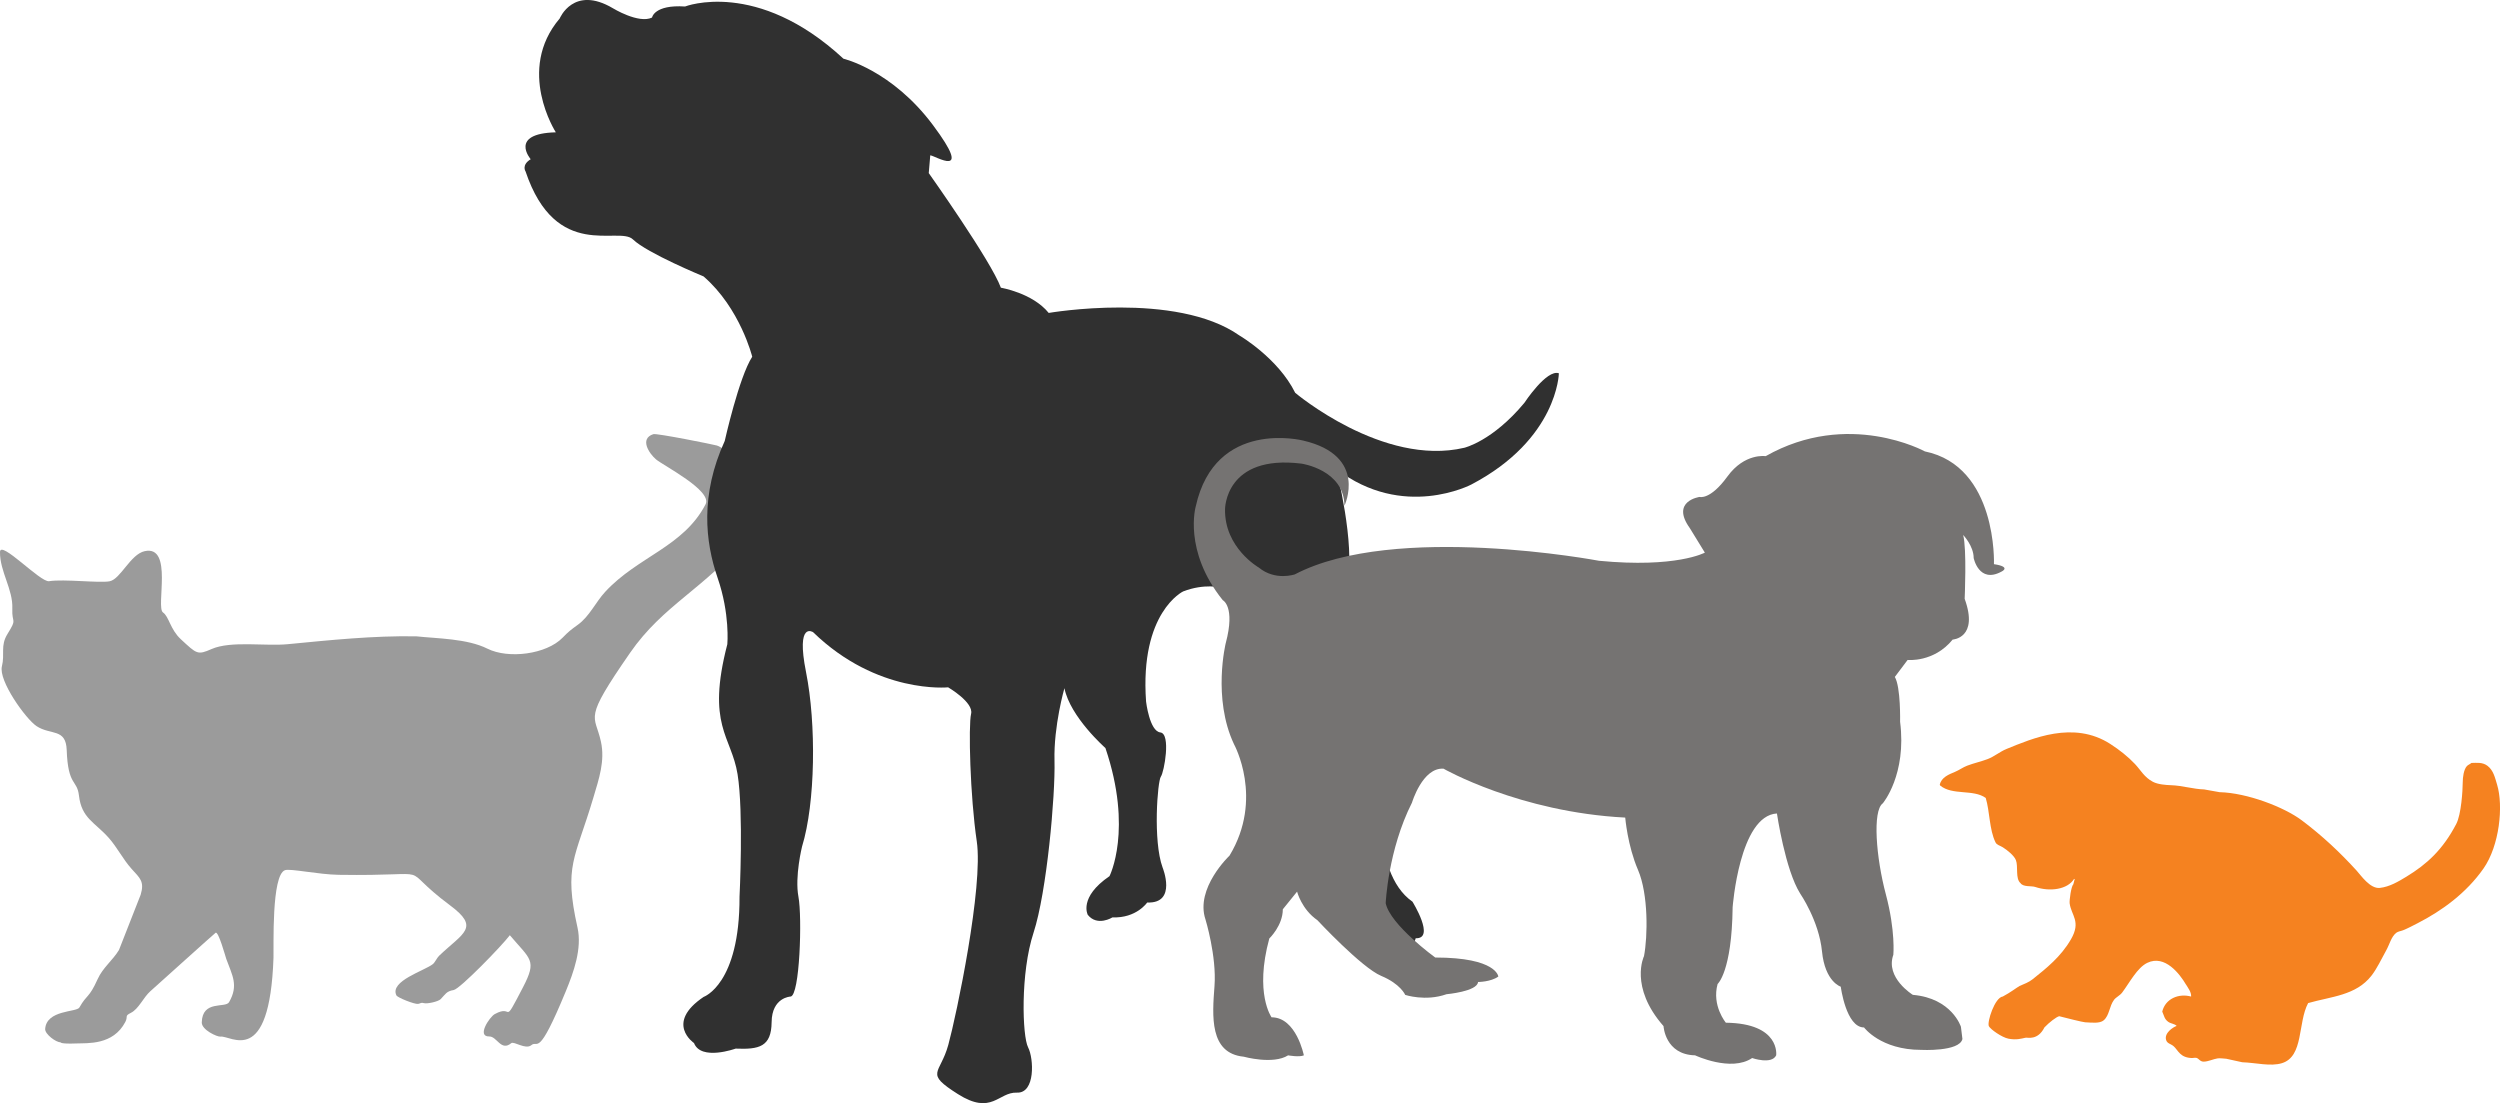<?xml version="1.0" encoding="UTF-8"?><svg xmlns="http://www.w3.org/2000/svg" viewBox="0 0 2064.43 910.97"><defs><style>.d{fill:#303030;}.e{fill:#757372;}.f{fill:#f58220;}.f,.g{fill-rule:evenodd;}.g{fill:#9b9b9b;}</style></defs><g id="a"/><g id="b"><g id="c"><path class="g" d="M343.65,525.46c-35.62-.6-70.7,3.09-106.1,6.5-18.42,1.78-46.9-3.02-62.91,4.03-11.56,5.09-12.15,4.08-25.35-8.16-8.78-8.14-9.7-18.65-14.7-22.09-6.11-4.21,8.71-55.74-15.08-50.61-11.74,2.53-19.91,23.01-28.9,24.86-8.13,1.67-37.81-2.01-50.09-.05C33.37,481.08,.13,445.5,0,455.84c-.19,16.03,10.83,30.8,10.17,46.68-.54,13.02,4.36,7.49-3.98,20.98-6.07,9.8-2.04,16.54-4.61,26.7-2.99,11.85,19.71,43.55,28.63,49.43,11.61,7.66,24.23,1.51,24.87,19.72,1.05,30.05,8.58,24.21,10.11,37.55,2.17,18.91,13.05,21.99,24.6,34.98,6.97,7.85,11.75,17.68,18.83,25.56,6.95,7.73,10.84,10.38,7.54,21.39l-17.92,45.68c-5.26,8.63-13.34,14.55-17.62,24.05-7.28,16.17-8.65,12.08-15.08,23.43-2.25,3.98-27.15,1.83-28.24,17.67-.3,4.37,9.12,11.2,12.65,11.02,.02,0-.5,1.54,13.14,.98,9.14-.38,30.32,1.56,40.39-17.76,2.5-4.79-.94-4.76,4.61-7.52,6.45-3.22,10.3-12.7,15.94-17.74,8.56-7.64,52.51-47.29,54-48.37,2.31-1.67,8.21,19.91,8.81,21.58,4.88,13.49,10.36,21.75,2.32,35.71-3.01,5.22-22.05-2.01-22.55,16.7-.17,6.25,12.94,12.12,15.4,11.75,8.61-1.28,40.65,26.49,43.83-65.15,.31-8.84-1.82-68.3,9.5-72.29,4.33-1.52,27.54,3.58,44.47,3.84,86.65,1.36,44.82-9.8,91.91,25.26,24.92,18.55,10.86,22.52-9.12,41.59-1.77,1.69-3.4,5.44-5.09,6.82-6.74,5.5-35.94,13.98-30.18,25.87,.93,1.91,15.1,7.5,17.91,7.05,2.32-.37,2.22-1.38,4.91-.62,2.6,.73,11.73-1.25,13.74-3.31,4.02-4.11,4.63-6.51,10.75-7.53,5.15-.86,39.72-36.42,46.36-45.27,17.18,20.33,22.62,20.37,10.85,43.03-17.46,33.62-7.22,13.29-23.29,22.11-4.33,2.38-15.17,18.7-4.58,18.47,6.39-.15,9.69,12.55,18.16,5.57,2.29-1.89,11.86,5.57,16.6,1.63,5.66-4.71,5.24,11.86,28.49-44.53,6.49-15.75,13.52-35.3,9.67-52.52-11.54-51.57-2.04-56.3,13.2-107.76,4.48-15.14,9.59-29.82,6.15-45.74-5.03-23.36-15.35-16.55,24.02-73.41,27.49-39.71,61.27-52.77,96.09-94.55,21.64-25.97-9.39-71.84-24.41-76.68-2.06-.67-49.65-10.26-52.43-9.37-11.63,3.74-3.52,16,2.21,20.84,6.07,5.12,46.74,25.83,40.91,37.07-18.25,35.21-55.9,43.04-82.93,72.33-7.85,8.51-12.95,20.21-22.48,27.1-5.87,4.24-7.72,5.66-12.69,10.76-13.3,13.67-44.61,17.76-62.07,9.03-16.72-8.36-41.56-8.32-58.8-10.19Z"/><path class="d" d="M621.16,294.56s-9.89-40.11-40.21-66.32c0,0-46.61-19.19-58.31-30.55-11.71-11.37-63.52,18.54-88.65-56.13,0,0-3.63-5.27,4.25-10.08,0,0-18.35-21.24,20.75-22.21,0,0-33.13-51.31,3.2-94.02,0,0,11.38-27.71,43.89-8.46,0,0,21.24,13.03,32.35,7.72,0,0,1.71-10.82,27.27-9.14,0,0,59.22-23.2,130.81,43.12,0,0,39.97,9.31,73.97,54.89,34.01,45.58,1.54,25.04-2.3,24.88l-1.24,14.68s51.48,72.54,59.55,94.65c0,0,26.08,4.27,39.5,20.82,0,0,105.13-18.13,157.43,18.59,0,0,31.9,18.59,46.1,47.35,0,0,72.44,61.23,139.68,45.4,0,0,23.28-5.45,49.54-37.04,0,0,18.43-28.07,28.53-24.46,0,0-.94,54.4-72.27,91.84,0,0-56.29,29.73-111.56-12.87,0,0,16.02,62.77,9.02,93.23,0,0,12.79,94.66,9.02,139.98,0,0,3.77,17.45,12.64,19.73,8.88,2.28-3.87,79.26,32.25,104.42,0,0,19.24,30.88,2.61,30.2,0,0-1.11,11.48-20.72,5.56,0,0-10.86,14.93-28.75-1.81,0,0-4.42-1.46-3.53-39.21,.9-37.75-12.43-56.22-12.43-56.22,0,0-12.3-12.67-9.87-40.75,0,0-48.91-119.83-85.17-157.17,0,0-13.97-3.6-31.51,3.2,0,0-35.92,17.11-30.61,90.97,0,0,2.84,24.45,11.77,25.46,8.92,1,3.15,32.79,.43,36.52-2.72,3.73-6.63,52.88,1.43,74.99,0,0,12.23,29.96-12.7,28.94,0,0-8.86,13.09-28.68,12.28,0,0-12.48,7.82-20.4-2.11,0,0-7.74-14.4,17.95-31.93,0,0,19.5-38.27-3.37-105.81,0,0-29.06-25.52-33.85-49.41,0,0-8.95,31.01-8.2,59.86,.74,28.85-6.36,108.61-17.32,142.11-10.97,33.49-9.25,85.44-4.49,94.6,4.75,9.16,6.13,38.03-9.21,37.41-15.35-.63-20.63,19.01-48.72,1.22-28.09-17.8-14.72-15.98-7.95-40.67,6.77-24.7,29.03-130.74,23.5-168.11-5.52-37.37-6.98-95.71-4.68-105.22,2.31-9.51-18.96-21.91-18.96-21.91,0,0-58.52,5.94-111.5-45.53,0,0-14.34-9.55-5.83,33.06,8.51,42.61,7.76,107.91-3.31,143.96,0,0-6.14,24.73-2.97,41.51,3.16,16.78,1.14,82.02-6.56,82.35,0,0-15.4,.65-15.59,21.14-.19,20.49-10.52,22.63-29.7,21.84,0,0-28.6,10.36-34.4-4.6,0,0-24.31-16.36,7.96-38.1,0,0,29.88-10.31,29.63-82.69,0,0,3.48-69.66-1.63-101.25-5.12-31.59-25.91-40.12-8.44-107.3,0,0,2.29-24.88-8.02-54.76-10.31-29.88-14.49-68.48,5.89-113.12,0,0,11.75-52.67,22.69-69.52Z"/><path class="e" d="M1012.2,530.99s-11.16,45.44,6.82,83.58c0,0,24.8,44.87-3.72,91.99,0,0-28.53,26.93-19.84,52.73,0,0,9.3,30.29,7.44,54.97-1.86,24.69-4.34,55.54,24.18,58.34,0,0,24.19,6.73,36.59-1.12,0,0,9.3,1.68,13.02,0,0,0-6.2-31.42-26.66-31.42,0,0-14.26-19.64-1.87-65.07,0,0,11.16-10.66,11.16-24.12l11.78-14.58s3.72,14.58,16.74,23.56c0,0,36.59,39.27,52.7,46,16.13,6.73,19.85,15.71,19.85,15.71,0,0,16.74,5.61,34.1-.56,0,0,25.42-2.25,26.04-10.1,0,0,10.54,0,16.74-4.49,0,0-1.24-15.71-52.08-15.71,0,0-37.21-26.93-40.92-44.88,0,0,1.86-43.75,21.7-83.02,0,0,8.68-29.16,26.04-28.05,0,0,62.63,35.9,150.06,40.39,0,0,1.86,23,10.54,43.19,8.68,20.19,8.06,54.97,4.96,71.23,0,0-12.4,25.25,16.12,57.78,0,0,1.24,23.56,26.05,24.12,0,0,29.76,14.02,47.13,2.24,0,0,16.12,5.61,19.84-2.24,0,0,3.73-26.37-41.54-26.93,0,0-11.78-14.02-6.82-31.98,0,0,11.78-10.09,12.41-63.39,0,0,5.58-75.72,36.58-77.41,0,0,6.82,46.56,19.23,66.19,0,0,15.5,22.44,17.98,47.68,2.48,25.24,15.5,29.17,15.5,29.17,0,0,4.34,33.66,19.22,33.66,0,0,13.64,18.51,47.13,18.51,0,0,31.62,1.69,34.11-8.97l-1.24-10.1s-7.44-23.56-39.69-26.36c0,0-22.94-14.03-16.12-33.1,0,0,1.87-19.63-6.19-49.92-8.07-30.29-11.17-69-2.49-75.17,0,0,19.85-23.56,14.26-67.32,0,0,.62-28.61-4.35-37.02l10.55-14.02s21.7,2.25,37.2-16.83c0,0,21.71-1.13,9.92-33.66,0,0,1.86-41.51-1.25-52.73,0,0,8.69,8.98,8.69,19.07,0,0,4.34,21.32,22.94,11.22,0,0,8.68-3.93-6.2-6.17,0,0,3.1-80.78-57.05-93.12,0,0-63.24-34.78-131.45,3.93,0,0-17.36-2.81-31.62,16.83-14.26,19.64-22.94,16.83-22.94,16.83,0,0-24.19,3.36-8.06,25.8l12.4,20.2s-23.56,12.9-87.43,6.73c0,0-168.65-31.97-251.13,11.22,0,0-16.13,5.61-29.76-5.61,0,0-28.52-16.26-27.9-48.24,0,0,0-45.44,63.24-37.58,0,0,35.21,5.13,35.35,34.78,0,0,19.8-41.31-34.11-53.85,0,0-72.55-18.51-88.67,54.41,0,0-10.54,36.46,22.32,77.41,0,0,10.54,5.06,2.49,35.35Z"/><path class="f" d="M1805.19,813.12c-5.18-8.83-17.47-25-31.96-18.06-8.42,4.03-14.6,16.29-20.79,24.54-1.84,2.46-5.14,3.9-6.71,6-3.99,5.34-3.77,12.78-8.49,16.89-3.37,2.94-10.2,1.89-15.4,1.69-1.86-.07-15.92-3.6-21.4-5.02-2.28,.52-8.24,5.05-12.19,9.23-5.55,11.05-14.03,8.19-15.58,8.52-3.7,.79-7.53,2.05-14.1,.82-5.43-1.02-14.99-7.79-16.23-10.34-1.64-3.37,4.9-23.77,11.53-24.5,6.86-3.68,10.57-6.78,13.82-8.69,3.54-1.47,7.74-3.13,10.7-5.49,11.5-9.15,23.45-18.69,31.76-33.06,8.55-14.79,.27-19.56-1.09-29.69-.32-2.34,1.19-13.93,3.03-15.72l1.13-4.35-.48-.13c-5.37,8.74-19.85,10.81-32.15,6.65-3.06-1.04-9.84,.23-12.09-3.13-4.46-3.81-1.73-13.71-3.84-19.05-1.47-3.72-7.04-8.19-10.7-10.5-2.49-1.58-5.03-1.9-6.14-4.17-5.15-10.53-4.64-25.31-8.06-36.65-10.32-7.4-27.45-1.88-37.59-10.23l-.36-.61c1.25-6.19,7.58-8.62,12.56-10.68,3.35-1.39,6.66-3.83,10.1-5.13,5.61-2.12,11.24-3.31,16.88-5.44,5.41-2.04,10.21-6.18,15.57-8.35,21.09-8.54,55.25-23.72,85.67-4.16,7.5,4.82,14.74,10.55,20.46,16.64,4.79,5.09,7.57,10.85,14.78,14.65,4.22,2.22,11.01,2.66,14.76,2.78,9.61,.32,18.56,3.26,27.47,3.49l12.82,2.28c22.75,.55,53.3,12.34,67.77,23.19,17.04,12.77,31.89,26.74,45.45,41.67,3.51,3.87,11.06,15.03,19.03,14.2,8.08-.84,15.58-5.37,22-9.27,17.09-10.41,30.09-22.36,41.17-43.52,4.15-7.92,5.32-27.62,5.37-34.72,.02-3.69,.73-10.06,3.38-13.06,.9-1.02,2.72-1.66,3.78-2.63,4.16-.04,9.13-.8,13.31,2.41,4.91,3.77,6.12,9.7,7.87,15.45,5.38,17.7,1.98,50.48-11.21,69.32-14.22,20.3-34.28,34.86-54.51,45.23-3.78,1.94-7.93,4.15-11.8,5.72-1.76,.72-4.25,.98-5.71,2.13-4.28,3.38-5.32,9.22-8.48,14.83-4,7.11-7.35,14.63-12.04,20.62-12.81,16.38-33.12,17.11-52.27,22.6-8.69,16.29-3.55,44.02-21.6,49.61-9.45,2.93-21.41-.37-32.82-.75-4.39-.96-8.79-1.93-13.18-2.89-2.11-.07-5.04-.61-7.14-.3-3.61,.53-7.73,2.67-11.53,2.69-2.81,.02-3.94-2.27-5.43-2.95-1.23-.57-3.18-.01-4.12-.03-9.83-.21-11.39-6.15-15.06-9.57-2.49-2.32-5.4-2.16-6.38-5.26-1.83-5.83,5.84-10.75,8.69-11.68-1.51-1.76-4.72-1.82-6.88-3.33-3.33-2.33-3.48-5.16-5.02-8.52,2.51-10.52,13.45-15.27,23.84-12.41,.24-3.72-2.55-7.09-4.16-9.85Z"/></g></g></svg>